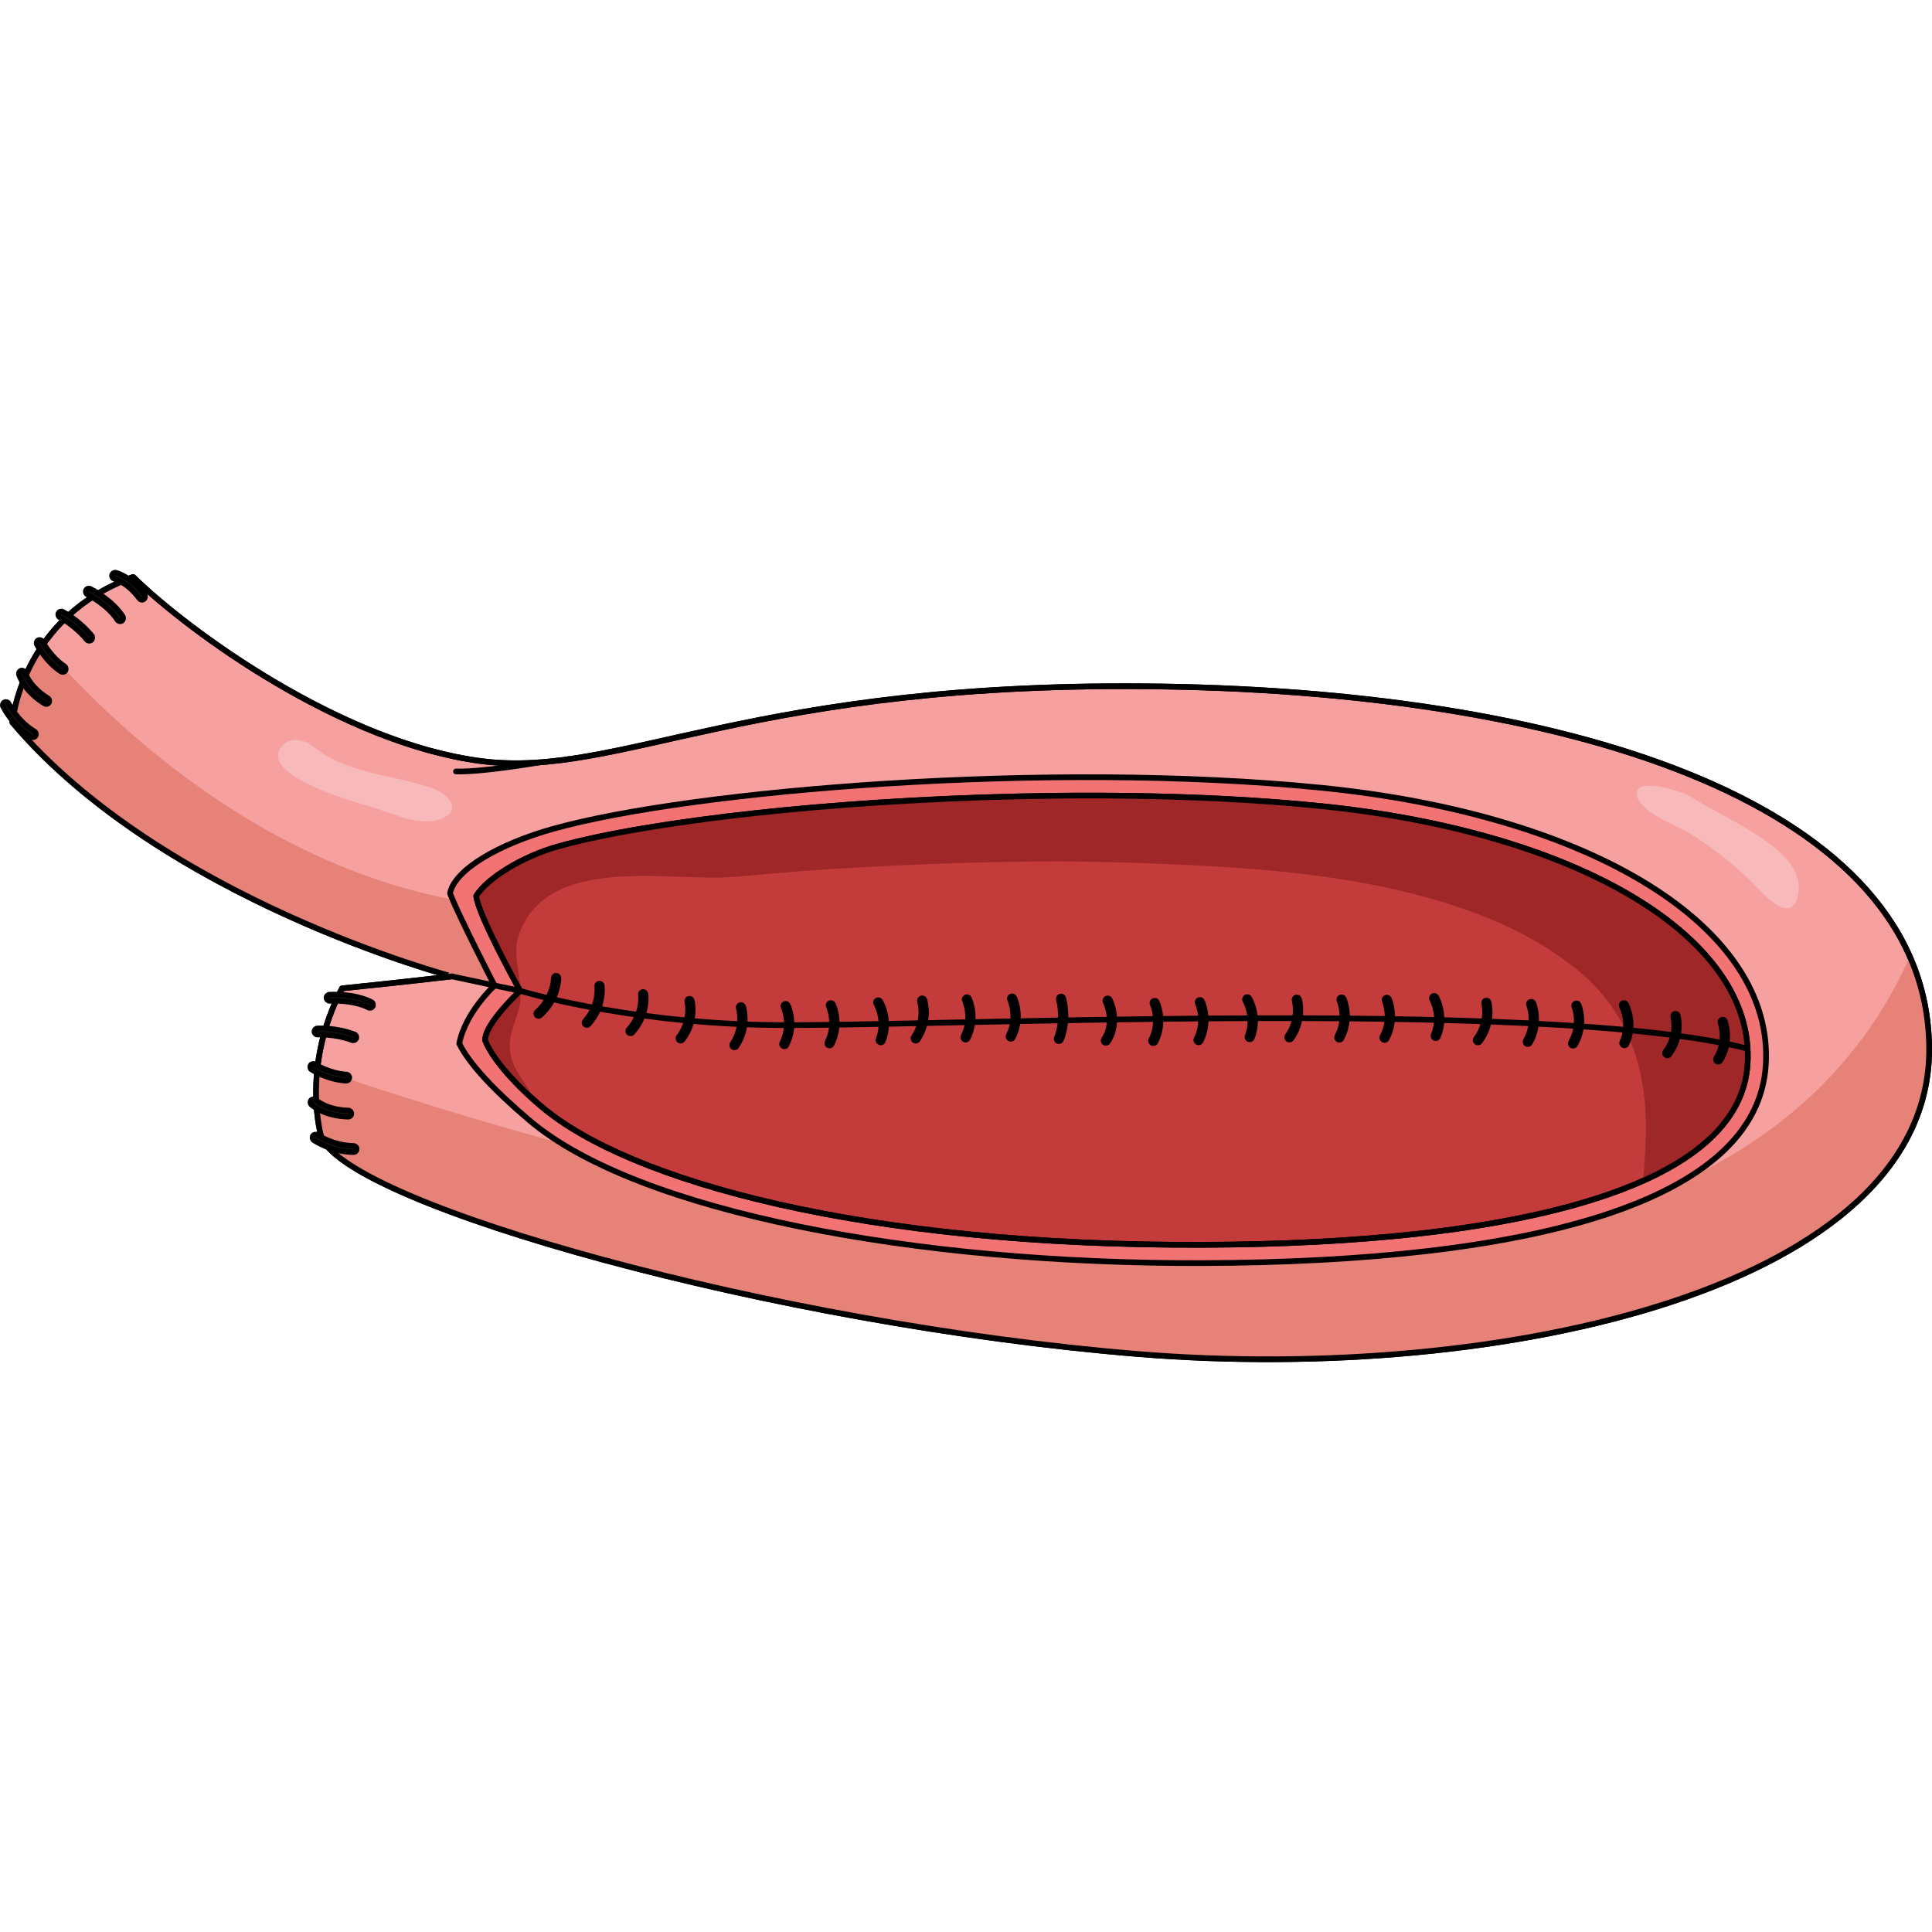 <?xml version="1.0" encoding="utf-8"?>
<!-- Created by: Science Figures, www.sciencefigures.org, Generator: Science Figures Editor -->
<!DOCTYPE svg PUBLIC "-//W3C//DTD SVG 1.1//EN" "http://www.w3.org/Graphics/SVG/1.1/DTD/svg11.dtd">
<svg version="1.1" id="Layer_1" xmlns="http://www.w3.org/2000/svg" xmlns:xlink="http://www.w3.org/1999/xlink" 
	 width="800px" height="800px" viewBox="0 0 339.959 139.402" enable-background="new 0 0 339.959 139.402"
	 xml:space="preserve">
<g>
	<g>
		<path fill="#F6A0A0" stroke="#000000" stroke-linecap="round" stroke-linejoin="round" stroke-miterlimit="10" d="M2.184,26.844
			c0,0,1.528-18.465,21.246-25.6c9.92,9.723,36.814,29.244,61.246,32.4c24.432,3.152,47.538-14.323,120.344-13.116
			c72.806,1.206,133.979,21.133,134.438,63.464c0.459,42.333-75.137,59.222-139.205,53.984S61.616,111.779,56.57,99.864
			c0,0-3.742-12.208,3.617-26.23c9.615-0.973,19.334-2.107,19.334-2.107S28.555,58.043,2.184,26.844z"/>
		<path fill="#E68277" d="M339.457,83.993c-0.063-5.715-1.239-11.019-3.393-15.926c-42.669,95.674-238.25,34.154-280.215,19.67
			c-0.787,7.192,0.721,12.127,0.721,12.127c5.046,11.915,79.613,32.876,143.682,38.113S339.916,126.326,339.457,83.993z"/>
		<path fill="#E68277" d="M91.824,74.157c0,0,2.774-5.23-0.25-14.691c-41.788-2.39-72.584-33.02-84.032-46.273
			C2.75,20.101,2.184,26.844,2.184,26.844C25.38,54.289,67.605,68.022,77.432,70.931L91.824,74.157z"/>
		<path fill="none" stroke="#000000" stroke-linecap="round" stroke-linejoin="round" stroke-miterlimit="10" d="M2.184,26.844
			c0,0,1.528-18.465,21.246-25.6c9.92,9.723,36.814,29.244,61.246,32.4c24.432,3.152,47.538-14.323,120.344-13.116
			c72.806,1.206,133.979,21.133,134.438,63.464c0.459,42.333-75.137,59.222-139.205,53.984S61.616,111.779,56.57,99.864
			c0,0-3.742-12.208,3.617-26.23c9.615-0.973,19.334-2.107,19.334-2.107S28.555,58.043,2.184,26.844z"/>
		<path fill="#F27373" stroke="#000000" stroke-linecap="round" stroke-linejoin="round" stroke-miterlimit="10" d="M87.025,73.132
			c0,0-6.309-12.192-7.841-16.22c0.804-4.135,8.503-8.651,18.188-11.356c24.413-6.815,87.201-11.996,134.99-7.232
			c47.79,4.764,79.863,24.538,78.351,48.803c-1.511,24.264-41.654,34.662-99.115,34.855c-50.488,0.17-99.36-8.979-118.386-25.077
			c-6.29-5.323-10.678-10.02-12.403-13.563C81.896,77.801,87.025,73.132,87.025,73.132z"/>
		<path fill="#C33B3B" stroke="#000000" stroke-linecap="round" stroke-linejoin="round" stroke-miterlimit="10" d="
			M248.907,116.876c-11.069,1.207-23.626,1.843-37.32,1.889c-59.659,0.2-100.773-11.181-116.297-24.317
			c-5.345-4.524-8.784-8.794-9.895-11.605c-0.308-2.782,6.129-8.775,6.129-8.775s-7.438-13.378-7.717-16.704
			c1.926-3.113,8.146-6.952,14.431-8.707c7.881-2.201,20.21-4.283,34.713-5.864c25.818-2.813,65.408-4.624,99.093-1.267
			c45.81,4.566,76.839,23.236,75.46,45.401C306.28,106.535,274.964,114.038,248.907,116.876z"/>
		<path fill="#9F2727" d="M232.044,41.525c-1.547-0.153-3.095-0.292-4.644-0.423c-0.335-0.029-0.67-0.058-1.008-0.085
			c-1.479-0.121-2.96-0.233-4.441-0.334c-0.231-0.017-0.465-0.031-0.697-0.047c-0.109-0.007-0.219-0.014-0.33-0.021
			c-1.333-0.088-2.666-0.169-3.999-0.242c-0.263-0.014-0.526-0.03-0.789-0.046c-1.508-0.078-3.015-0.149-4.522-0.212
			c-0.639-0.027-1.277-0.055-1.916-0.078c-2.023-0.077-4.049-0.136-6.073-0.185c-0.066-0.002-0.134-0.005-0.2-0.006
			c-0.841-0.021-1.681-0.037-2.521-0.052c-1.054-0.022-2.106-0.035-3.159-0.048c-3.047-0.036-6.09-0.045-9.115-0.029
			c-0.051,0.001-0.099,0.001-0.149,0.002c-2.997,0.018-5.979,0.061-8.931,0.125c-0.023,0-0.046,0.001-0.068,0.001
			c-4,0.179-8.468,0.881-12.393,0.411c-0.016,0.002-0.032,0.001-0.048,0.002c-1.461,0.063-2.907,0.135-4.341,0.207
			c-0.232,0.012-0.465,0.024-0.696,0.035c-2.861,0.151-5.667,0.317-8.402,0.502c-0.218,0.014-0.435,0.029-0.651,0.044
			c-2.699,0.184-5.332,0.383-7.883,0.592c-0.253,0.022-0.505,0.043-0.756,0.063c-1.242,0.105-2.47,0.212-3.688,0.324
			c-1.198,0.108-2.369,0.222-3.521,0.336c-0.271,0.027-0.539,0.054-0.806,0.08c-1.136,0.115-2.257,0.231-3.345,0.35
			c-2.016,0.22-3.934,0.47-5.803,0.676c-11.975,1.477-22.104,3.288-28.91,5.188c-6.285,1.755-12.505,5.594-14.431,8.707
			c0.278,3.326,7.717,16.704,7.717,16.704s-6.437,5.993-6.129,8.775c1.012,2.564,3.979,6.344,8.546,10.421
			c-0.89-2.39-2.96-4.429-3.768-6.756c-1.635-4.715,1.402-7.353,1.436-11.718c0.027-3.86-1.597-7.203-0.16-10.998
			c5.291-13.987,26.965-8.771,37.963-9.784c7.622-0.704,15.232-1.334,22.877-1.725c15.178-0.776,30.39-1.276,45.583-0.785
			c21.272,0.688,44.423,1.767,64.353,9.931c5.183,2.123,10.176,4.927,14.604,8.367c10.959,8.512,13.684,20.577,12.565,33.859
			c-0.106,1.26-0.093,2.637-0.354,3.871c0.6-0.266,1.185-0.54,1.764-0.82c0.072-0.034,0.145-0.068,0.216-0.104
			c0.53-0.259,1.049-0.523,1.561-0.795c0.077-0.042,0.157-0.082,0.233-0.123c0.025-0.014,0.052-0.026,0.076-0.04
			c0.497-0.268,0.98-0.541,1.457-0.818c0.116-0.067,0.235-0.134,0.351-0.204c0.447-0.266,0.884-0.536,1.313-0.813
			c0.096-0.062,0.19-0.124,0.284-0.186c0.042-0.026,0.085-0.054,0.125-0.08c0.401-0.266,0.792-0.533,1.176-0.808
			c0.149-0.108,0.298-0.215,0.444-0.325c0.358-0.262,0.709-0.53,1.05-0.805c0.159-0.126,0.315-0.256,0.472-0.386
			c0.315-0.262,0.625-0.529,0.924-0.798c0.035-0.031,0.067-0.063,0.102-0.094c0.129-0.119,0.257-0.238,0.384-0.358
			c0.276-0.261,0.55-0.526,0.811-0.796c0.095-0.096,0.184-0.197,0.275-0.294c0.069-0.074,0.141-0.146,0.207-0.222
			c0.241-0.262,0.478-0.523,0.704-0.793c0.075-0.091,0.148-0.186,0.221-0.277c0.084-0.103,0.167-0.207,0.248-0.311
			c0.203-0.257,0.404-0.515,0.594-0.779c0.156-0.221,0.302-0.444,0.449-0.669c0.166-0.252,0.335-0.506,0.488-0.763
			c0.021-0.035,0.039-0.069,0.058-0.104c0.124-0.211,0.235-0.426,0.353-0.641c0.133-0.247,0.271-0.495,0.394-0.751
			c0.034-0.07,0.063-0.145,0.093-0.217c0.096-0.203,0.183-0.408,0.269-0.615c0.103-0.241,0.21-0.481,0.302-0.728
			c0.11-0.303,0.199-0.613,0.295-0.922c0.073-0.235,0.155-0.467,0.218-0.705c0.095-0.359,0.163-0.729,0.235-1.098
			c0.04-0.199,0.092-0.395,0.124-0.596c0.093-0.577,0.159-1.165,0.198-1.764C308.883,64.761,277.854,46.091,232.044,41.525z"/>
		<path fill="none" stroke="#000000" stroke-linecap="round" stroke-linejoin="round" stroke-miterlimit="10" d="M248.907,116.876
			c-11.069,1.207-23.626,1.843-37.32,1.889c-59.659,0.2-100.773-11.181-116.297-24.317c-5.345-4.524-8.784-8.794-9.895-11.605
			c-0.308-2.782,6.129-8.775,6.129-8.775s-7.438-13.378-7.717-16.704c1.926-3.113,8.146-6.952,14.431-8.707
			c7.881-2.201,20.21-4.283,34.713-5.864c25.818-2.813,65.408-4.624,99.093-1.267c45.81,4.566,76.839,23.236,75.46,45.401
			C306.28,106.535,274.964,114.038,248.907,116.876z"/>
		<polyline fill="none" stroke="#000000" stroke-linecap="round" stroke-linejoin="round" stroke-miterlimit="10" points="
			79.521,71.526 87.025,73.132 91.524,74.067 		"/>
		<path fill="none" stroke="#000000" stroke-linecap="round" stroke-linejoin="round" stroke-miterlimit="10" d="M307.507,84.242
			c-35.92-9.261-148.335-3.579-173.449-4.183c-25.115-0.602-42.533-5.992-42.533-5.992"/>
		<g>
			<path fill="#2D2D2D" stroke="#000000" stroke-linecap="round" stroke-linejoin="round" stroke-miterlimit="10" d="M94.813,78.487
				c-0.122,0.012-0.25-0.032-0.338-0.131c-0.146-0.164-0.132-0.414,0.031-0.56c2.941-2.622,2.953-5.944,2.953-5.977
				c-0.001-0.218,0.155-0.389,0.393-0.399c0.218-0.003,0.398,0.172,0.399,0.391c0.002,0.149,0.003,3.706-3.218,6.577
				C94.97,78.444,94.894,78.477,94.813,78.487z"/>
			<path fill="#2D2D2D" stroke="#000000" stroke-linecap="round" stroke-linejoin="round" stroke-miterlimit="10" d="
				M103.302,80.073c-0.109,0.013-0.221-0.021-0.31-0.1c-0.162-0.147-0.174-0.397-0.026-0.559c2.57-2.833,2.132-6.121,2.128-6.153
				c-0.031-0.217,0.118-0.418,0.334-0.45c0.236-0.028,0.418,0.119,0.45,0.335c0.021,0.147,0.505,3.682-2.326,6.799
				C103.484,80.021,103.394,80.063,103.302,80.073z"/>
			<path fill="#2D2D2D" stroke="#000000" stroke-linecap="round" stroke-linejoin="round" stroke-miterlimit="10" d="M110.99,81.543
				c-0.107,0.012-0.221-0.021-0.309-0.1c-0.162-0.147-0.174-0.399-0.027-0.561c2.584-2.843,2.134-6.12,2.128-6.153
				c-0.031-0.216,0.118-0.417,0.335-0.449c0.223-0.003,0.418,0.117,0.45,0.335c0.021,0.147,0.505,3.682-2.325,6.801
				C111.173,81.491,111.084,81.533,110.99,81.543z"/>
			<path fill="#2D2D2D" stroke="#000000" stroke-linecap="round" stroke-linejoin="round" stroke-miterlimit="10" d="
				M119.809,82.833c-0.099,0.011-0.2-0.015-0.283-0.08c-0.175-0.133-0.208-0.381-0.072-0.555c2.283-2.979,1.503-6.205,1.495-6.238
				c-0.053-0.211,0.075-0.428,0.287-0.479c0.213-0.058,0.428,0.074,0.48,0.285c0.038,0.147,0.881,3.635-1.637,6.913
				C120.012,82.77,119.912,82.821,119.809,82.833z"/>
			<path fill="#2D2D2D" stroke="#000000" stroke-linecap="round" stroke-linejoin="round" stroke-miterlimit="10" d="M129.278,84.01
				c-0.091,0.01-0.184-0.01-0.265-0.064c-0.181-0.122-0.23-0.368-0.107-0.55c2.081-3.096,1.101-6.28,1.091-6.313
				c-0.066-0.206,0.048-0.429,0.256-0.496c0.205-0.062,0.429,0.045,0.497,0.254c0.048,0.145,1.115,3.573-1.186,6.998
				C129.496,83.938,129.389,83.998,129.278,84.01z"/>
			<path fill="#2D2D2D" stroke="#000000" stroke-linecap="round" stroke-linejoin="round" stroke-miterlimit="10" d="
				M138.051,83.826c-0.075,0.008-0.154-0.006-0.224-0.042c-0.196-0.1-0.272-0.34-0.173-0.533c1.667-3.241,0.249-6.295,0.233-6.326
				c-0.094-0.195-0.01-0.434,0.188-0.527c0.203-0.091,0.435-0.011,0.527,0.188c0.066,0.14,1.6,3.442-0.243,7.028
				C138.296,83.734,138.178,83.812,138.051,83.826z"/>
			<path fill="#2D2D2D" stroke="#000000" stroke-linecap="round" stroke-linejoin="round" stroke-miterlimit="10" d="
				M146.006,83.683c-0.074,0.008-0.151-0.005-0.223-0.042c-0.195-0.1-0.271-0.339-0.172-0.533c1.655-3.227,0.245-6.294,0.231-6.324
				c-0.094-0.197-0.01-0.433,0.188-0.528c0.198-0.091,0.434-0.011,0.527,0.188c0.065,0.14,1.599,3.441-0.241,7.027
				C146.253,83.592,146.134,83.669,146.006,83.683z"/>
			<path fill="#2D2D2D" stroke="#000000" stroke-linecap="round" stroke-linejoin="round" stroke-miterlimit="10" d="
				M155.007,83.141c-0.063,0.008-0.128-0.001-0.189-0.026c-0.203-0.082-0.302-0.313-0.22-0.515c1.34-3.313-0.392-6.258-0.408-6.287
				c-0.113-0.188-0.053-0.432,0.136-0.542c0.186-0.115,0.431-0.054,0.543,0.135c0.079,0.134,1.95,3.315,0.464,6.99
				C155.276,83.037,155.147,83.126,155.007,83.141z"/>
			<path fill="#2D2D2D" stroke="#000000" stroke-linecap="round" stroke-linejoin="round" stroke-miterlimit="10" d="
				M161.173,82.833c-0.091,0.01-0.184-0.011-0.266-0.065c-0.18-0.121-0.229-0.367-0.106-0.55c2.08-3.097,1.101-6.28,1.091-6.312
				c-0.067-0.207,0.048-0.432,0.255-0.498c0.205-0.063,0.431,0.047,0.497,0.254c0.048,0.146,1.115,3.572-1.187,6.998
				C161.391,82.761,161.283,82.82,161.173,82.833z"/>
			<path fill="#2D2D2D" stroke="#000000" stroke-linecap="round" stroke-linejoin="round" stroke-miterlimit="10" d="
				M169.944,82.647c-0.075,0.008-0.151-0.005-0.224-0.042c-0.195-0.1-0.272-0.339-0.171-0.533c1.665-3.241,0.247-6.295,0.232-6.324
				c-0.095-0.198-0.011-0.435,0.187-0.528c0.204-0.094,0.435-0.011,0.527,0.186c0.067,0.14,1.601,3.443-0.242,7.028
				C170.19,82.556,170.071,82.632,169.944,82.647z"/>
			<path fill="#2D2D2D" stroke="#000000" stroke-linecap="round" stroke-linejoin="round" stroke-miterlimit="10" d="M177.9,82.504
				c-0.075,0.008-0.153-0.005-0.225-0.042c-0.194-0.1-0.271-0.339-0.171-0.533c1.656-3.228,0.245-6.294,0.231-6.324
				c-0.094-0.196-0.01-0.434,0.188-0.527c0.197-0.091,0.434-0.011,0.526,0.188c0.065,0.139,1.599,3.441-0.242,7.027
				C178.146,82.414,178.028,82.49,177.9,82.504z"/>
			<path fill="#2D2D2D" stroke="#000000" stroke-linecap="round" stroke-linejoin="round" stroke-miterlimit="10" d="
				M186.371,82.911c-0.064,0.008-0.128,0-0.191-0.025c-0.203-0.083-0.3-0.313-0.219-0.516c1.355-3.355,0.37-6.758,0.359-6.793
				c-0.062-0.208,0.057-0.429,0.268-0.492c0.203-0.059,0.428,0.056,0.493,0.266c0.044,0.149,1.078,3.695-0.386,7.316
				C186.639,82.806,186.51,82.896,186.371,82.911z"/>
			<path fill="#2D2D2D" stroke="#000000" stroke-linecap="round" stroke-linejoin="round" stroke-miterlimit="10" d="
				M194.631,83.225c-0.09,0.01-0.184-0.011-0.264-0.064c-0.182-0.122-0.23-0.369-0.107-0.55c2.066-3.077,0.304-6.603,0.286-6.637
				c-0.1-0.195-0.022-0.434,0.173-0.533c0.196-0.098,0.432-0.024,0.531,0.172c0.084,0.16,1.99,3.979-0.334,7.439
				C194.849,83.153,194.741,83.213,194.631,83.225z"/>
			<path fill="#2D2D2D" stroke="#000000" stroke-linecap="round" stroke-linejoin="round" stroke-miterlimit="10" d="M202.98,83.279
				c-0.074,0.008-0.152-0.005-0.223-0.04c-0.195-0.101-0.271-0.339-0.172-0.534c1.666-3.24,0.248-6.295,0.233-6.325
				c-0.094-0.197-0.011-0.434,0.188-0.528c0.204-0.092,0.433-0.01,0.527,0.187c0.066,0.141,1.6,3.442-0.243,7.028
				C203.228,83.19,203.108,83.265,202.98,83.279z"/>
			<path fill="#2D2D2D" stroke="#000000" stroke-linecap="round" stroke-linejoin="round" stroke-miterlimit="10" d="
				M210.938,83.136c-0.075,0.008-0.152-0.004-0.225-0.04c-0.193-0.101-0.271-0.339-0.172-0.534c1.657-3.227,0.246-6.293,0.233-6.324
				c-0.095-0.198-0.011-0.434,0.187-0.526c0.197-0.095,0.434-0.011,0.527,0.185c0.064,0.141,1.598,3.442-0.242,7.027
				C211.184,83.047,211.065,83.123,210.938,83.136z"/>
			<path fill="#2D2D2D" stroke="#000000" stroke-linecap="round" stroke-linejoin="round" stroke-miterlimit="10" d="
				M219.938,82.596c-0.063,0.007-0.128,0-0.191-0.026c-0.203-0.082-0.3-0.313-0.218-0.517c1.338-3.312-0.392-6.256-0.408-6.287
				c-0.114-0.185-0.053-0.429,0.135-0.542c0.187-0.114,0.432-0.054,0.543,0.136c0.08,0.133,1.949,3.316,0.465,6.991
				C220.207,82.491,220.079,82.582,219.938,82.596z"/>
			<path fill="#2D2D2D" stroke="#000000" stroke-linecap="round" stroke-linejoin="round" stroke-miterlimit="10" d="
				M226.936,82.646c-0.092,0.011-0.19-0.012-0.272-0.069c-0.178-0.125-0.22-0.374-0.093-0.553c2.154-3.045,1.248-6.251,1.238-6.285
				c-0.062-0.209,0.06-0.429,0.269-0.49c0.205-0.057,0.429,0.057,0.492,0.266c0.043,0.146,1.029,3.599-1.354,6.969
				C227.148,82.578,227.044,82.634,226.936,82.646z"/>
			<path fill="#2D2D2D" stroke="#000000" stroke-linecap="round" stroke-linejoin="round" stroke-miterlimit="10" d="M235.709,82.67
				c-0.077,0.008-0.159-0.006-0.232-0.045c-0.191-0.106-0.263-0.346-0.159-0.539c1.737-3.187,0.399-6.286,0.386-6.316
				c-0.089-0.201,0.001-0.434,0.2-0.523c0.204-0.089,0.434,0.002,0.523,0.2c0.063,0.14,1.516,3.478-0.413,7.021
				C235.949,82.584,235.833,82.657,235.709,82.67z"/>
			<path fill="#2D2D2D" stroke="#000000" stroke-linecap="round" stroke-linejoin="round" stroke-miterlimit="10" d="
				M243.666,82.718c-0.078,0.009-0.158-0.006-0.233-0.046c-0.191-0.104-0.263-0.346-0.158-0.538c1.742-3.2,0.397-6.285,0.384-6.316
				c-0.09-0.2-0.001-0.434,0.199-0.522c0.201-0.089,0.435,0.001,0.523,0.2c0.063,0.14,1.517,3.477-0.41,7.019
				C243.905,82.631,243.79,82.705,243.666,82.718z"/>
			<path fill="#2D2D2D" stroke="#000000" stroke-linecap="round" stroke-linejoin="round" stroke-miterlimit="10" d="M252.68,82.392
				c-0.066,0.008-0.136-0.002-0.2-0.03c-0.2-0.086-0.292-0.319-0.206-0.521c1.416-3.278-0.242-6.266-0.259-6.294
				c-0.109-0.19-0.042-0.433,0.148-0.54c0.19-0.108,0.431-0.042,0.539,0.148c0.076,0.137,1.868,3.362,0.298,7
				C252.942,82.291,252.815,82.377,252.68,82.392z"/>
			<path fill="#2D2D2D" stroke="#000000" stroke-linecap="round" stroke-linejoin="round" stroke-miterlimit="10" d="
				M260.095,83.154c-0.097,0.011-0.198-0.015-0.281-0.076c-0.174-0.133-0.21-0.382-0.078-0.556c2.256-2.992,1.438-6.212,1.429-6.243
				c-0.058-0.213,0.068-0.43,0.281-0.484c0.218-0.065,0.429,0.069,0.484,0.281c0.04,0.146,0.925,3.626-1.561,6.923
				C260.299,83.089,260.201,83.142,260.095,83.154z"/>
			<path fill="#2D2D2D" stroke="#000000" stroke-linecap="round" stroke-linejoin="round" stroke-miterlimit="10" d="
				M268.875,83.437c-0.082,0.009-0.166-0.008-0.242-0.052c-0.188-0.109-0.252-0.353-0.142-0.541c1.841-3.15,0.587-6.272,0.574-6.304
				c-0.085-0.203,0.014-0.435,0.215-0.519c0.205-0.087,0.434,0.014,0.518,0.215c0.059,0.143,1.414,3.521-0.622,7.006
				C269.108,83.356,268.997,83.423,268.875,83.437z"/>
			<path fill="#2D2D2D" stroke="#000000" stroke-linecap="round" stroke-linejoin="round" stroke-miterlimit="10" d="
				M276.841,83.718c-0.082,0.009-0.166-0.007-0.243-0.052c-0.188-0.109-0.252-0.354-0.142-0.542c1.83-3.134,0.585-6.271,0.571-6.304
				c-0.083-0.202,0.015-0.432,0.217-0.515c0.206-0.086,0.434,0.013,0.516,0.214c0.059,0.142,1.413,3.522-0.619,7.005
				C277.075,83.637,276.961,83.705,276.841,83.718z"/>
			<path fill="#2D2D2D" stroke="#000000" stroke-linecap="round" stroke-linejoin="round" stroke-miterlimit="10" d="
				M285.872,83.658c-0.07,0.009-0.144-0.002-0.211-0.034c-0.197-0.093-0.284-0.329-0.191-0.527c1.516-3.236-0.054-6.269-0.069-6.299
				c-0.104-0.193-0.028-0.433,0.164-0.536c0.192-0.101,0.434-0.029,0.536,0.165c0.073,0.137,1.769,3.417,0.088,7.007
				C286.127,83.562,286.004,83.644,285.872,83.658z"/>
			<path fill="#2D2D2D" stroke="#000000" stroke-linecap="round" stroke-linejoin="round" stroke-miterlimit="10" d="M293.42,85.429
				c-0.099,0.011-0.2-0.015-0.285-0.079c-0.173-0.134-0.204-0.384-0.07-0.558c2.222-2.868,1.394-6.141,1.384-6.173
				c-0.056-0.212,0.07-0.429,0.28-0.485c0.206-0.061,0.428,0.069,0.485,0.28c0.04,0.149,0.944,3.676-1.522,6.865
				C293.622,85.368,293.523,85.418,293.42,85.429z"/>
			<path fill="#2D2D2D" stroke="#000000" stroke-linecap="round" stroke-linejoin="round" stroke-miterlimit="10" d="
				M302.384,86.542c-0.086,0.01-0.178-0.009-0.257-0.061c-0.185-0.117-0.238-0.362-0.12-0.547c1.915-2.999,0.758-6.223,0.745-6.254
				c-0.076-0.206,0.028-0.434,0.233-0.511c0.21-0.069,0.433,0.029,0.511,0.233c0.053,0.146,1.312,3.618-0.821,6.958
				C302.607,86.466,302.498,86.529,302.384,86.542z"/>
		</g>
	</g>
	<g>
		<g>
			<path fill="#2D2D2D" stroke="#000000" stroke-linecap="round" stroke-linejoin="round" stroke-miterlimit="10" d="M1.035,23.789
				c0,0,1.483,3.148,4.743,5.12"/>
			<path fill="#2D2D2D" stroke="#000000" stroke-linecap="round" stroke-linejoin="round" stroke-miterlimit="10" d="M5.659,29.43
				c-0.055-0.01-0.109-0.03-0.16-0.061c-3.356-2.037-4.887-5.221-4.948-5.354c-0.124-0.268-0.012-0.586,0.255-0.713
				c0.266-0.127,0.588-0.012,0.717,0.255c0.015,0.029,1.46,3.03,4.534,4.894c0.252,0.152,0.332,0.483,0.181,0.735
				C6.115,29.388,5.877,29.482,5.659,29.43z"/>
		</g>
		<g>
			<path fill="#2D2D2D" stroke="#000000" stroke-linecap="round" stroke-linejoin="round" stroke-miterlimit="10" d="M20.256,1.034
				c0,0,2.415,0.55,4.725,3.679"/>
			<path fill="#2D2D2D" stroke="#000000" stroke-linecap="round" stroke-linejoin="round" stroke-miterlimit="10" d="M24.862,5.237
				c-0.12-0.027-0.233-0.099-0.312-0.208c-2.146-2.906-4.392-3.465-4.414-3.472c-0.289-0.067-0.468-0.354-0.402-0.642
				c0.069-0.288,0.354-0.468,0.641-0.402l0,0c0.109,0.024,2.637,0.63,5.039,3.882c0.177,0.238,0.123,0.572-0.115,0.748
				C25.168,5.243,25.01,5.269,24.862,5.237z"/>
		</g>
		<g>
			<path fill="#2D2D2D" stroke="#000000" stroke-linecap="round" stroke-linejoin="round" stroke-miterlimit="10" d="M15.633,3.823
				c0,0,3.697,1.864,5.494,4.674"/>
			<path fill="#2D2D2D" stroke="#000000" stroke-linecap="round" stroke-linejoin="round" stroke-miterlimit="10" d="M21.01,9.02
				c-0.133-0.032-0.256-0.109-0.333-0.233c-1.7-2.657-5.25-4.468-5.283-4.484c-0.266-0.135-0.374-0.458-0.238-0.724
				c0.131-0.264,0.448-0.367,0.719-0.236c0.156,0.078,3.849,1.968,5.705,4.864c0.161,0.248,0.087,0.582-0.162,0.743
				C21.29,9.028,21.144,9.051,21.01,9.02z"/>
		</g>
		<g>
			<path fill="#2D2D2D" stroke="#000000" stroke-linecap="round" stroke-linejoin="round" stroke-miterlimit="10" d="M3.867,18.251
				c0,0,0.775,2.646,4.266,4.809"/>
			<path fill="#2D2D2D" stroke="#000000" stroke-linecap="round" stroke-linejoin="round" stroke-miterlimit="10" d="M8.016,23.584
				C7.958,23.572,7.9,23.549,7.85,23.516c-3.623-2.244-4.462-4.996-4.496-5.111c-0.083-0.284,0.079-0.582,0.363-0.667
				c0.281-0.083,0.582,0.077,0.663,0.362c0.015,0.047,0.798,2.501,4.034,4.506c0.248,0.154,0.328,0.486,0.172,0.738
				C8.465,23.544,8.229,23.633,8.016,23.584z"/>
		</g>
		<g>
			<path fill="#2D2D2D" stroke="#000000" stroke-linecap="round" stroke-linejoin="round" stroke-miterlimit="10" d="M6.984,12.872
				c0,0,1.424,2.793,4.046,4.553"/>
			<path fill="#2D2D2D" stroke="#000000" stroke-linecap="round" stroke-linejoin="round" stroke-miterlimit="10" d="M10.912,17.948
				c-0.064-0.015-0.123-0.039-0.18-0.078c-2.705-1.816-4.166-4.633-4.226-4.753c-0.136-0.262-0.03-0.586,0.233-0.722
				c0.26-0.136,0.585-0.032,0.721,0.234c0.014,0.025,1.401,2.692,3.868,4.35c0.247,0.165,0.312,0.5,0.146,0.745
				C11.347,17.914,11.121,17.996,10.912,17.948z"/>
		</g>
		<g>
			<path fill="#2D2D2D" stroke="#000000" stroke-linecap="round" stroke-linejoin="round" stroke-miterlimit="10" d="M10.786,7.865
				c0,0,2.71,1.367,4.911,4.06"/>
			<path fill="#2D2D2D" stroke="#000000" stroke-linecap="round" stroke-linejoin="round" stroke-miterlimit="10" d="M15.578,12.449
				c-0.11-0.026-0.217-0.085-0.295-0.183c-2.101-2.568-4.711-3.91-4.736-3.923c-0.266-0.135-0.371-0.455-0.238-0.72
				c0.133-0.267,0.453-0.37,0.722-0.237c0.111,0.059,2.835,1.45,5.083,4.202c0.19,0.229,0.155,0.565-0.072,0.753
				C15.907,12.449,15.736,12.485,15.578,12.449z"/>
		</g>
	</g>
	<g>
		<g>
			<path fill="#2D2D2D" stroke="#000000" stroke-linecap="round" stroke-linejoin="round" stroke-miterlimit="10" d="M55.531,99.895
				c0,0,2.876,1.963,6.686,2.011"/>
			<path fill="#2D2D2D" stroke="#000000" stroke-linecap="round" stroke-linejoin="round" stroke-miterlimit="10" d="
				M62.379,102.417c-0.054,0.019-0.112,0.028-0.17,0.028c-3.927-0.054-6.857-2.024-6.979-2.107
				c-0.242-0.168-0.307-0.499-0.143-0.744c0.165-0.244,0.503-0.307,0.748-0.143c0.026,0.019,2.793,1.871,6.388,1.919
				c0.293,0.004,0.531,0.25,0.529,0.544C62.75,102.149,62.593,102.348,62.379,102.417z"/>
		</g>
		<g>
			<path fill="#2D2D2D" stroke="#000000" stroke-linecap="round" stroke-linejoin="round" stroke-miterlimit="10" d="M57.998,75.286
				c0,0,4.132-0.267,7.105,1.244"/>
			<path fill="#2D2D2D" stroke="#000000" stroke-linecap="round" stroke-linejoin="round" stroke-miterlimit="10" d="M65.268,77.042
				c-0.13,0.039-0.275,0.034-0.406-0.033c-2.813-1.427-6.789-1.191-6.826-1.188c-0.298,0.019-0.555-0.205-0.572-0.504
				c-0.021-0.292,0.2-0.543,0.5-0.567c0.175-0.012,4.313-0.254,7.384,1.304c0.264,0.131,0.368,0.457,0.234,0.723
				C65.514,76.905,65.399,77,65.268,77.042z"/>
		</g>
		<g>
			<path fill="#2D2D2D" stroke="#000000" stroke-linecap="round" stroke-linejoin="round" stroke-miterlimit="10" d="M55.167,93.686
				c0,0,2.01,1.889,6.114,1.984"/>
			<path fill="#2D2D2D" stroke="#000000" stroke-linecap="round" stroke-linejoin="round" stroke-miterlimit="10" d="M61.445,96.181
				c-0.055,0.018-0.116,0.028-0.176,0.026c-4.262-0.099-6.379-2.046-6.467-2.13c-0.217-0.202-0.229-0.542-0.025-0.758
				c0.201-0.214,0.542-0.228,0.756-0.023c0.037,0.033,1.955,1.751,5.761,1.839c0.294,0.008,0.53,0.255,0.522,0.552
				C61.813,95.921,61.656,96.117,61.445,96.181z"/>
		</g>
		<g>
			<path fill="#2D2D2D" stroke="#000000" stroke-linecap="round" stroke-linejoin="round" stroke-miterlimit="10" d="M55.128,87.469
				c0,0,2.642,1.687,5.796,1.874"/>
			<path fill="#2D2D2D" stroke="#000000" stroke-linecap="round" stroke-linejoin="round" stroke-miterlimit="10" d="M61.086,89.855
				c-0.062,0.021-0.124,0.027-0.194,0.024c-3.252-0.195-5.938-1.884-6.051-1.956c-0.249-0.157-0.323-0.491-0.166-0.74
				s0.49-0.325,0.741-0.165c0.024,0.016,2.572,1.612,5.538,1.79c0.297,0.019,0.522,0.273,0.504,0.568
				C61.444,89.605,61.291,89.79,61.086,89.855z"/>
		</g>
		<g>
			<path fill="#2D2D2D" stroke="#000000" stroke-linecap="round" stroke-linejoin="round" stroke-miterlimit="10" d="M55.869,81.225
				c0,0,3.027-0.191,6.291,1.013"/>
			<path fill="#2D2D2D" stroke="#000000" stroke-linecap="round" stroke-linejoin="round" stroke-miterlimit="10" d="M62.322,82.75
				c-0.107,0.035-0.23,0.036-0.347-0.007c-3.111-1.151-6.043-0.984-6.071-0.982c-0.296,0.018-0.551-0.204-0.57-0.5
				s0.204-0.549,0.503-0.57c0.125-0.006,3.177-0.187,6.511,1.047c0.279,0.1,0.421,0.408,0.319,0.688
				C62.605,82.584,62.478,82.701,62.322,82.75z"/>
		</g>
	</g>
	<path fill="none" stroke="#000000" stroke-linecap="round" stroke-linejoin="round" stroke-miterlimit="10" d="M94.973,33.862
		c0,0-10.172,1.761-14.739,1.607"/>
	<path fill="#F8B9BB" d="M296.804,46.076c4.006,2.332,7.671,5.248,11.022,8.436c1.538,1.464,6.813,8.044,8.359,3.405
		c1.521-4.57-2.28-7.918-5.594-10.291c-4.168-2.981-8.94-5.104-13.281-7.822c-1.227-0.769-9.575-3.507-9.298-0.339
		c0.262,2.996,6.364,5.214,8.581,6.489C296.663,45.995,296.733,46.035,296.804,46.076z"/>
	<path fill="#F8B9BB" d="M69.676,36.693c-4.415-0.986-8.805-1.849-12.893-4.396c-1.383-0.86-2.212-1.978-3.944-2.319
		c-2.822-0.558-5.132,2.218-3.171,4.512c1.532,1.79,3.945,2.946,6.06,3.89c4.681,2.087,9.782,3.209,14.58,5
		c2.146,0.801,5.491,1.299,7.618,0.307c3.683-1.722,0.368-4.481-1.758-5.233C74.02,37.694,71.844,37.179,69.676,36.693z"/>
</g>
</svg>